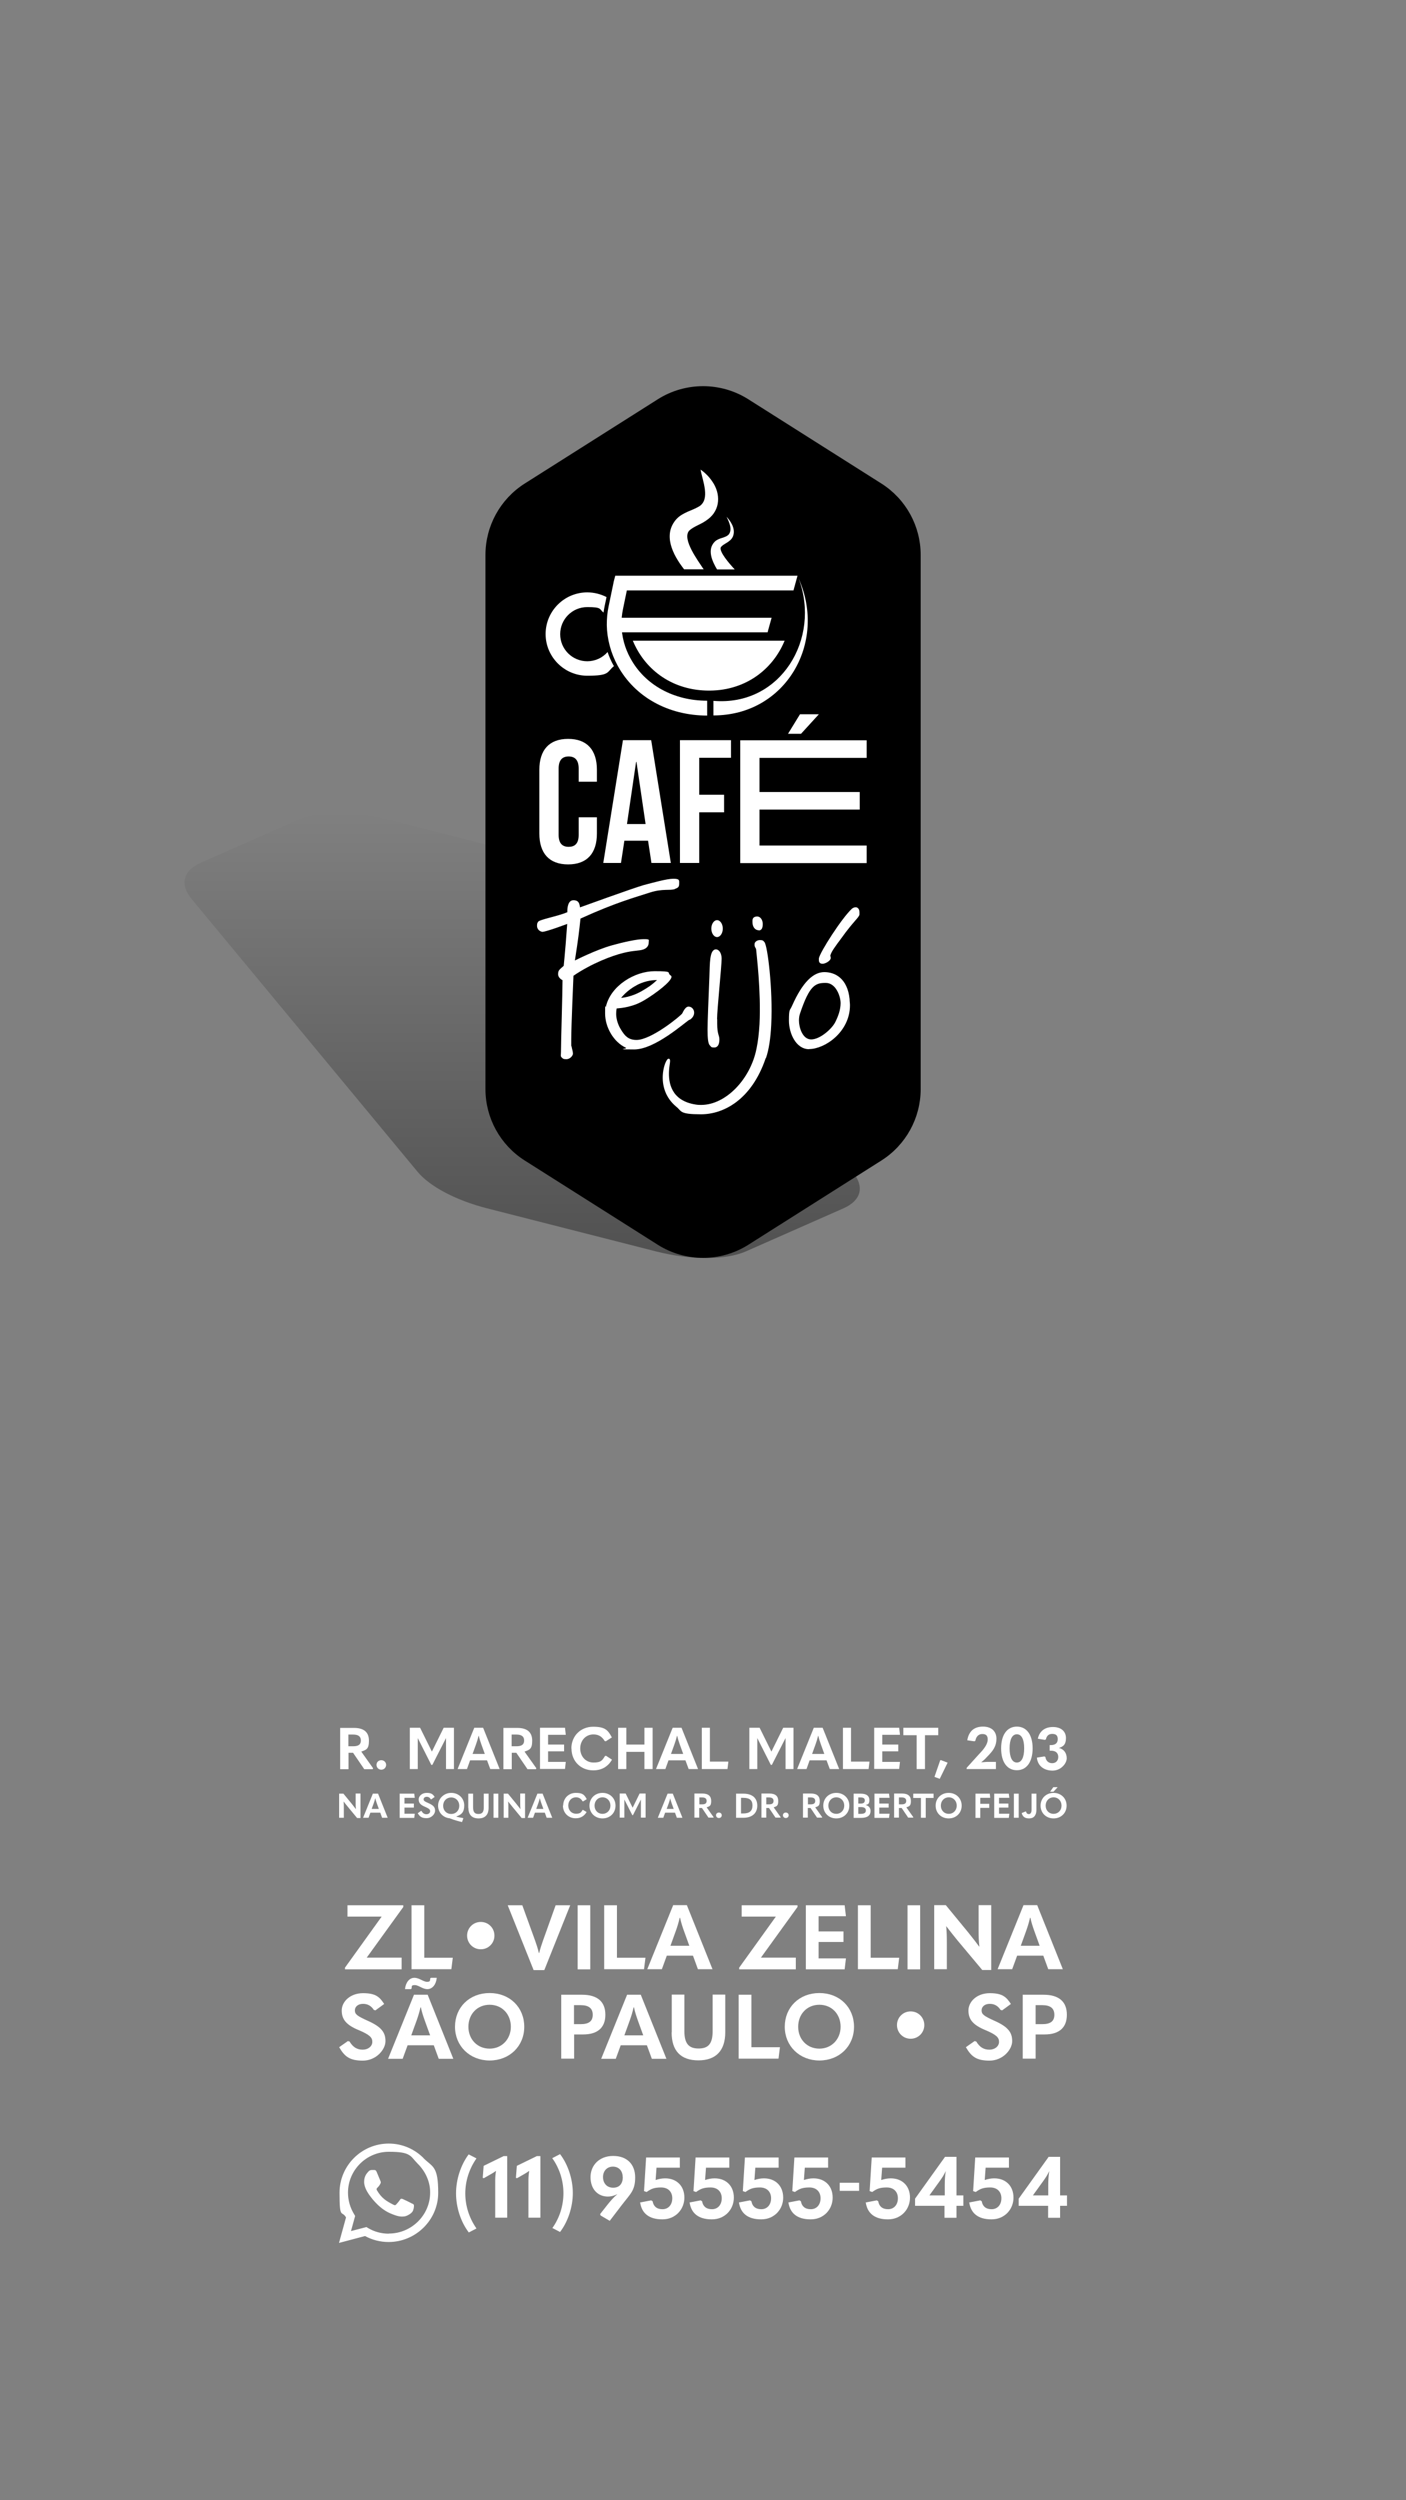 <?xml version="1.0" encoding="UTF-8"?>
<svg xmlns="http://www.w3.org/2000/svg" version="1.1" xmlns:xlink="http://www.w3.org/1999/xlink" viewBox="0 0 1080 1920">
  <rect x="0" y="0" width="1080" height="1920" fill="#808080" stroke="none"/>
  <defs>
    <style>
      .cls-1 {
        fill: #fff;
      }

      .cls-2 {
        fill: url(#linear-gradient);
        isolation: isolate;
        opacity: .6;
      }
    </style>
    <linearGradient id="linear-gradient" x1="749.1" y1="1866.1" x2="749.1" y2="1196.6" gradientTransform="translate(295.5 1556.9) scale(1 -.5) skewX(-22.9)" gradientUnits="userSpaceOnUse">
      <stop offset="0" stop-color="#000" stop-opacity="0"/>
      <stop offset="1" stop-color="#000" stop-opacity=".6"/>
    </linearGradient>
  </defs>
  <!-- Generator: Adobe Illustrator 28.7.1, SVG Export Plug-In . SVG Version: 1.2.0 Build 142)  -->
  <g>
    <g id="Layer_1">
      <g>
        <g>
          <g>
            <path class="cls-1" d="M286.6,1357.8l-.3.8h-6.5l-8.6-12.6h-3.5v12.6h-6.4v-31.7h10.6c7.5,0,11.5,3.2,11.5,9.8s-2.1,7-5.9,8.4l9.1,12.8h0ZM267.6,1332v9h3.6c4.1,0,6-1.3,6-4.4s-1.9-4.6-6-4.6h-3.6Z"/>
            <path class="cls-1" d="M289.2,1355.3c0-2.1,1.6-3.6,3.7-3.6s3.7,1.6,3.7,3.6-1.6,3.7-3.7,3.7-3.7-1.7-3.7-3.7Z"/>
            <path class="cls-1" d="M331.7,1345.2h0l9.1-18.4h7.9v31.7h-6.1v-23.8h0l-10.5,20.6h-.8l-10.4-20.6h0v23.8h-6.1v-31.7h7.9l9.1,18.4h-.1Z"/>
            <path class="cls-1" d="M376.6,1358.5l-2.5-6.7h-13l-2.4,6.7h-7.2l12.8-31.7h6.8l12.7,31.7h-7.2,0ZM363,1346.9h9.4l-2.7-7.5c-.7-2-1.4-4.1-1.9-6.4h-.2c-.5,2.2-1.2,4.4-1.9,6.4l-2.7,7.5h0Z"/>
            <path class="cls-1" d="M412,1357.8l-.3.8h-6.5l-8.6-12.6h-3.5v12.6h-6.4v-31.7h10.6c7.5,0,11.5,3.2,11.5,9.8s-2.1,7-5.9,8.4l9.1,12.8h0ZM393,1332v9h3.6c4.1,0,6-1.3,6-4.4s-1.9-4.6-6-4.6h-3.6Z"/>
            <path class="cls-1" d="M414.8,1326.8h19.2l.6,5.4h-13.6v7.5h12.3v5.2h-12.3v8.1h13.6l-.6,5.4h-19.2v-31.7h0Z"/>
            <path class="cls-1" d="M438.9,1342.7c0-9.8,7.3-16.7,16.7-16.7s11.4,2.7,14.4,8.2l-4.7,3-.8-.2c-2.1-3.5-4.8-5.1-8.7-5.1-5.7,0-10.1,4.5-10.1,10.8s4.4,10.8,10.2,10.8,6.7-1.6,8.8-5l.8-.2,4.6,3c-3.2,5.5-8.1,8.2-14.4,8.2-9.5,0-16.7-6.9-16.7-16.7h0Z"/>
            <path class="cls-1" d="M474.8,1358.5v-31.7h6.3v12.9h13.9v-12.9h6.3v31.7h-6.3v-13.2h-13.9v13.2h-6.3Z"/>
            <path class="cls-1" d="M529,1358.5l-2.5-6.7h-13l-2.4,6.7h-7.2l12.8-31.7h6.8l12.7,31.7h-7.2ZM515.4,1346.9h9.4l-2.7-7.5c-.7-2-1.4-4.1-1.9-6.4h-.2c-.5,2.2-1.2,4.4-1.9,6.4l-2.7,7.5h0Z"/>
            <path class="cls-1" d="M539,1326.8h6.3v26h14.2l-.7,5.7h-19.7v-31.7h0Z"/>
            <path class="cls-1" d="M592.5,1345.2h0l9.1-18.4h7.9v31.7h-6.1v-23.8h0l-10.5,20.6h-.8l-10.4-20.6h0v23.8h-6.1v-31.7h7.9l9.1,18.4h-.1Z"/>
            <path class="cls-1" d="M637.4,1358.5l-2.5-6.7h-13l-2.4,6.7h-7.2l12.8-31.7h6.8l12.7,31.7h-7.2,0ZM623.8,1346.9h9.4l-2.7-7.5c-.7-2-1.4-4.1-1.9-6.4h-.2c-.5,2.2-1.2,4.4-1.9,6.4l-2.7,7.5h0Z"/>
            <path class="cls-1" d="M647.4,1326.8h6.3v26h14.2l-.7,5.7h-19.7v-31.7h0Z"/>
            <path class="cls-1" d="M671.5,1326.8h19.2l.6,5.4h-13.6v7.5h12.3v5.2h-12.3v8.1h13.6l-.6,5.4h-19.2v-31.7h0Z"/>
            <path class="cls-1" d="M704.1,1332.5h-10.2v-5.7h26.8v5.7h-10.2v26h-6.4v-26h0Z"/>
            <path class="cls-1" d="M721.8,1366l-4-1.5,4.4-12.7.5-.2,5.2,2-6.1,12.5h0Z"/>
            <path class="cls-1" d="M742.5,1358.5v-.9l9.3-10.3c4.7-4.8,6.9-8.3,6.9-11.5s-1.5-4.2-4.2-4.2-4.7,1.8-5.3,5.2l-.8.4-5.4-.8c1.2-7.1,5.4-10.5,12.1-10.5s10.3,3.8,10.3,9.3-2.3,9-6.9,13.6l-2,2.1c-.9.8-1.6,1.5-2.8,2.4h0c1.7,0,3.1-.3,4.9-.3h6.4v5.5h-22.5Z"/>
            <path class="cls-1" d="M769,1342.6c0-10.4,4.6-16.7,12.1-16.7s12.1,6.3,12.1,16.7-4.6,16.8-12.1,16.8-12.1-6.3-12.1-16.8ZM786.7,1342.6c0-7-2-10.8-5.6-10.8s-5.6,3.9-5.6,10.8,2,10.9,5.6,10.9,5.6-3.9,5.6-10.9Z"/>
            <path class="cls-1" d="M796.6,1349.7l5.6-.9.8.4c.4,3,2.4,4.8,5.2,4.8s4.7-1.9,4.7-4.8-1.9-4.8-5.5-4.8h-1.1v-4.3h.9c3.5,0,5.3-1.6,5.3-4.6s-1.6-4-4.3-4-4.3,1.6-4.8,4.2l-.8.4-5.4-.9c1.2-5.7,5.3-9,11.6-9s10,3.4,10,8.5-2.1,6.5-5.4,7.6c3.7.8,6,3.9,6,7.9s-4.5,9.5-10.9,9.5-11.3-3.5-12-9.7v-.3Z"/>
          </g>
          <g>
            <path class="cls-1" d="M260.5,1395.9v-18.5h3.3l6.4,7.8c1,1.3,2,2.5,3.2,4.1h0c-.2-1.6-.2-2.9-.2-4.7v-7.3h3.7v18.8h-2.6l-7.1-8.6c-1-1.2-2-2.5-3.3-4.1h0c.2,1.6.2,2.9.2,4.7v7.8h-3.6Z"/>
            <path class="cls-1" d="M293.5,1395.9l-1.4-3.9h-7.6l-1.4,3.9h-4.2l7.5-18.5h4l7.4,18.5h-4.3ZM285.5,1389.1h5.5l-1.6-4.4c-.4-1.2-.8-2.4-1.1-3.7h-.1c-.3,1.3-.7,2.6-1.1,3.7l-1.6,4.4h0Z"/>
            <path class="cls-1" d="M307,1377.4h11.2l.4,3.2h-7.9v4.4h7.2v3.1h-7.2v4.7h7.9l-.4,3.2h-11.2v-18.5h0Z"/>
            <path class="cls-1" d="M320.8,1392.5l2.5-1.8h.5c1,1.8,2.2,2.5,3.8,2.5s2.8-1,2.8-2.3-.7-2-3.9-3.4c-3.6-1.5-4.9-3.1-4.9-5.7s2.5-5,6.2-5,4.8,1.2,6.1,3.1l-2.5,1.8h-.5c-.7-1.2-1.7-1.9-3.1-1.9s-2.4.8-2.4,1.9.5,1.6,3.8,3c3.9,1.7,5,3.3,5,5.8s-2.7,5.7-6.5,5.7-5.3-1.2-6.8-3.8h-.1Z"/>
            <path class="cls-1" d="M350.6,1395.1c1.6.4,3.3.7,5,1l.3.3-1,2.8c-3-.7-6.3-1.6-9.5-2.9-5.1-.5-8.9-4.5-8.9-9.7s4.3-9.8,10.1-9.8,10,4.2,10,9.6-2.2,7.1-6,8.5h0v.2ZM346.6,1393c3.6,0,6.2-2.7,6.2-6.3s-2.6-6.4-6.2-6.4-6.2,2.7-6.2,6.4,2.6,6.3,6.2,6.3Z"/>
            <path class="cls-1" d="M359.7,1388.3v-10.9h3.7v10.6c0,3.6,1.3,5,4.1,5s4.1-1.4,4.1-5v-10.6h3.7v10.9c0,5.2-2.6,8.1-7.7,8.1s-7.8-2.8-7.8-8.1h-.1Z"/>
            <path class="cls-1" d="M379.1,1377.4h3.7v18.5h-3.7v-18.5Z"/>
            <path class="cls-1" d="M386.9,1395.9v-18.5h3.3l6.4,7.8c1,1.3,2,2.5,3.2,4.1h0c-.2-1.6-.2-2.9-.2-4.7v-7.3h3.7v18.8h-2.6l-7.1-8.6c-1-1.2-2-2.5-3.3-4.1h0c.2,1.6.2,2.9.2,4.7v7.8h-3.6Z"/>
            <path class="cls-1" d="M419.9,1395.9l-1.4-3.9h-7.6l-1.4,3.9h-4.2l7.5-18.5h4l7.4,18.5h-4.3ZM411.9,1389.1h5.5l-1.6-4.4c-.4-1.2-.8-2.4-1.1-3.7h-.1c-.3,1.3-.7,2.6-1.1,3.7l-1.6,4.4h0Z"/>
            <path class="cls-1" d="M432.6,1386.6c0-5.7,4.2-9.8,9.7-9.8s6.6,1.6,8.4,4.8l-2.7,1.7h-.5c-1.2-2.1-2.8-3.1-5.1-3.1-3.3,0-5.9,2.6-5.9,6.3s2.6,6.3,5.9,6.3,3.9-.9,5.1-2.9h.4c0,0,2.7,1.6,2.7,1.6-1.9,3.2-4.7,4.8-8.4,4.8-5.6,0-9.8-4.1-9.8-9.8h.2Z"/>
            <path class="cls-1" d="M452.8,1386.6c0-5.6,4.2-9.8,10-9.8s10,4.2,10,9.8-4.2,9.8-10,9.8-10-4.2-10-9.8ZM468.9,1386.6c0-3.7-2.6-6.4-6.1-6.4s-6.1,2.7-6.1,6.4,2.6,6.3,6.1,6.3,6.1-2.7,6.1-6.3Z"/>
            <path class="cls-1" d="M486,1388.1h0l5.3-10.8h4.6v18.5h-3.6v-13.9h0l-6.1,12h-.5l-6.1-12h0v13.9h-3.6v-18.5h4.6l5.3,10.8h.1Z"/>
            <path class="cls-1" d="M519.9,1395.9l-1.4-3.9h-7.6l-1.4,3.9h-4.2l7.5-18.5h4l7.4,18.5h-4.3ZM512,1389.1h5.5l-1.6-4.4c-.4-1.2-.8-2.4-1.1-3.7h0c-.3,1.3-.7,2.6-1.1,3.7l-1.6,4.4h0Z"/>
            <path class="cls-1" d="M548.2,1395.4l-.2.4h-3.8l-5-7.4h-2.1v7.4h-3.7v-18.5h6.2c4.4,0,6.7,1.9,6.7,5.7s-1.2,4.1-3.5,4.9l5.3,7.5h0ZM537.2,1380.4v5.2h2.1c2.4,0,3.5-.8,3.5-2.6s-1.1-2.7-3.5-2.7h-2.1Z"/>
            <path class="cls-1" d="M550,1394c0-1.2.9-2.1,2.2-2.1s2.2.9,2.2,2.1-.9,2.1-2.2,2.1-2.2-1-2.2-2.1Z"/>
            <path class="cls-1" d="M565.4,1395.9v-18.5h5.7c6.8,0,10.6,3.4,10.6,9.2s-4,9.3-10.6,9.3h-5.7ZM569.1,1392.6h1.8c4.8,0,7.1-1.9,7.1-6.1s-2.3-5.9-7-5.9h-1.8v11.9h0Z"/>
            <path class="cls-1" d="M599.7,1395.4l-.2.4h-3.8l-5-7.4h-2.1v7.4h-3.7v-18.5h6.2c4.4,0,6.7,1.9,6.7,5.7s-1.2,4.1-3.5,4.9l5.3,7.5h0ZM588.6,1380.4v5.2h2.1c2.4,0,3.5-.8,3.5-2.6s-1.1-2.7-3.5-2.7h-2.1Z"/>
            <path class="cls-1" d="M601.4,1394c0-1.2.9-2.1,2.2-2.1s2.2.9,2.2,2.1-.9,2.1-2.2,2.1-2.2-1-2.2-2.1Z"/>
            <path class="cls-1" d="M631.6,1395.4l-.2.4h-3.8l-5-7.4h-2.1v7.4h-3.7v-18.5h6.2c4.4,0,6.7,1.9,6.7,5.7s-1.2,4.1-3.5,4.9l5.3,7.5h0ZM620.6,1380.4v5.2h2.1c2.4,0,3.5-.8,3.5-2.6s-1.1-2.7-3.5-2.7h-2.1Z"/>
            <path class="cls-1" d="M632.4,1386.6c0-5.6,4.2-9.8,10-9.8s10,4.2,10,9.8-4.2,9.8-10,9.8-10-4.2-10-9.8ZM648.5,1386.6c0-3.7-2.6-6.4-6.1-6.4s-6.1,2.7-6.1,6.4,2.6,6.3,6.1,6.3,6.1-2.7,6.1-6.3Z"/>
            <path class="cls-1" d="M655.7,1395.9v-18.5h5.5c4.5,0,6.6,1.8,6.6,4.9s-1.1,3.3-2.9,3.8h0c2.4.6,3.8,2.2,3.8,4.6,0,3.4-2.3,5.3-7.4,5.3h-5.7.1ZM659.3,1385h1.9c2.1,0,3.1-.8,3.1-2.4s-1-2.3-3.3-2.3h-1.7v4.8h0ZM659.3,1392.9h1.9c2.8,0,3.9-.9,3.9-2.6s-1.2-2.6-3.7-2.6h-2.1v5.3h0Z"/>
            <path class="cls-1" d="M671.7,1377.4h11.2l.4,3.2h-7.9v4.4h7.2v3.1h-7.2v4.7h7.9l-.4,3.2h-11.2v-18.5h0Z"/>
            <path class="cls-1" d="M701.6,1395.4l-.2.4h-3.8l-5-7.4h-2.1v7.4h-3.7v-18.5h6.2c4.4,0,6.7,1.9,6.7,5.7s-1.2,4.1-3.5,4.9l5.3,7.5h0ZM690.5,1380.4v5.2h2.1c2.4,0,3.5-.8,3.5-2.6s-1.1-2.7-3.5-2.7h-2.1Z"/>
            <path class="cls-1" d="M707.5,1380.7h-6v-3.3h15.6v3.3h-6v15.2h-3.7v-15.2h.1Z"/>
            <path class="cls-1" d="M718.7,1386.6c0-5.6,4.2-9.8,10-9.8s10,4.2,10,9.8-4.2,9.8-10,9.8-10-4.2-10-9.8ZM734.9,1386.6c0-3.7-2.6-6.4-6.1-6.4s-6.1,2.7-6.1,6.4,2.6,6.3,6.1,6.3,6.1-2.7,6.1-6.3Z"/>
            <path class="cls-1" d="M749.4,1377.4h10.9l.3,3.2h-7.6v4.6h6.9v3.1h-6.9v7.7h-3.7v-18.5h0Z"/>
            <path class="cls-1" d="M763.7,1377.4h11.2l.4,3.2h-7.9v4.4h7.2v3.1h-7.2v4.7h7.9l-.4,3.2h-11.2v-18.5h0Z"/>
            <path class="cls-1" d="M778.8,1377.4h3.7v18.5h-3.7v-18.5Z"/>
            <path class="cls-1" d="M788.2,1391.3c.3,1.2,1,1.8,2.1,1.8s2.1-1,2.1-3.3v-12.4h3.7v12.5c0,4.2-2,6.5-5.6,6.5s-5-1.6-5.7-4.1l2.9-1.2h.4v.2Z"/>
            <path class="cls-1" d="M799.3,1386.6c0-5.6,4.2-9.8,10-9.8s10,4.2,10,9.8-4.2,9.8-10,9.8-10-4.2-10-9.8ZM815.4,1386.6c0-3.7-2.6-6.4-6.1-6.4s-6.1,2.7-6.1,6.4,2.6,6.3,6.1,6.3,6.1-2.7,6.1-6.3ZM806.6,1375.9l2.5-3.5h3.2v.2c0,0-3.1,3.3-3.1,3.3h-2.6Z"/>
          </g>
        </g>
        <g>
          <g>
            <path class="cls-1" d="M293.1,1471.8h-26.2v-8.7h42.9v1.3l-28.1,38.9h26.8v9h-43.5v-1.3l28.1-39.1h0Z"/>
            <path class="cls-1" d="M316.2,1463.1h9.7v40.3h21.9l-1.1,8.8h-30.6v-49.2h.1Z"/>
            <path class="cls-1" d="M358.8,1486.4c0-5.8,4.6-10.5,10.5-10.5s10.5,4.7,10.5,10.5-4.6,10.5-10.5,10.5-10.5-4.7-10.5-10.5Z"/>
            <path class="cls-1" d="M409.9,1512.9l-19.9-49.8h11.2l9.9,27.3c.9,2.6,2,5.8,2.8,9.3h.3c.8-3.5,1.9-6.5,2.8-9.2l9.8-27.4h11.2l-19.9,49.8h-8.3.1Z"/>
            <path class="cls-1" d="M443.7,1463.1h9.7v49.2h-9.7v-49.2Z"/>
            <path class="cls-1" d="M464.2,1463.1h9.7v40.3h21.9l-1.1,8.8h-30.6v-49.2h.1Z"/>
            <path class="cls-1" d="M536.1,1512.2l-3.8-10.4h-20.1l-3.8,10.4h-11.2l19.9-49.2h10.5l19.7,49.2h-11.2ZM515,1494.2h14.5l-4.2-11.6c-1.1-3.1-2.2-6.4-2.9-9.9h-.3c-.8,3.5-1.8,6.8-2.9,9.9l-4.2,11.6h0Z"/>
            <path class="cls-1" d="M595.9,1471.8h-26.2v-8.7h42.9v1.3l-28.1,38.9h26.8v9h-43.5v-1.3l28.1-39.1h0Z"/>
            <path class="cls-1" d="M619,1463.1h29.8l1,8.4h-21v11.7h19.1v8.1h-19.1v12.6h21l-1,8.4h-29.8v-49.2Z"/>
            <path class="cls-1" d="M659.1,1463.1h9.7v40.3h21.9l-1.1,8.8h-30.6v-49.2h0Z"/>
            <path class="cls-1" d="M697.1,1463.1h9.7v49.2h-9.7v-49.2Z"/>
            <path class="cls-1" d="M717.6,1512.2v-49.2h8.9l17.1,20.8c2.6,3.3,5.3,6.6,8.5,11h.2c-.5-4.4-.6-7.7-.6-12.4v-19.4h9.7v49.8h-6.9l-19-22.7c-2.7-3.3-5.4-6.7-8.7-11h0c.4,4.3.5,7.7.5,12.4v20.7h-9.7,0Z"/>
            <path class="cls-1" d="M805.2,1512.2l-3.8-10.4h-20.1l-3.8,10.4h-11.2l19.9-49.2h10.5l19.7,49.2h-11.2ZM784.1,1494.2h14.5l-4.2-11.6c-1.1-3.1-2.2-6.4-2.9-9.9h-.3c-.8,3.5-1.8,6.8-2.9,9.9l-4.2,11.6h0Z"/>
          </g>
          <g>
            <path class="cls-1" d="M260.5,1572.1l6.7-4.7,1.3.3c2.6,4.4,5.8,6.3,10.1,6.3s7.4-2.7,7.4-6-1.9-5.4-10.4-9c-9.7-4-13.1-8.3-13.1-15.1s6.5-13.3,16.4-13.3,12.8,3.1,16.2,8.3l-6.7,4.9-1.2-.3c-1.9-2.9-4.5-4.7-8.3-4.7s-6.3,2.1-6.3,5,1.4,4.2,10.1,8.1c10.3,4.6,13.4,8.9,13.4,15.5s-7.2,15-17.4,15-14-3.2-18.1-10.2h-.1Z"/>
            <path class="cls-1" d="M337,1581l-3.8-10.4h-20.1l-3.8,10.4h-11.2l19.9-49.2h10.5l19.7,49.2h-11.2ZM315.6,1527.5h-4.5c.5-5.2,3.4-8.7,7.2-8.7s6.9,3.1,9.7,3.1,2.2-1.1,2.5-2.7l.6-.4h4.4c-.5,5.2-3.4,8.7-7.2,8.7s-6.7-3.1-9.7-3.1-2.1,1.1-2.5,2.7l-.5.4ZM315.9,1563h14.5l-4.2-11.6c-1.1-3.1-2.2-6.4-2.9-9.9h-.3c-.8,3.5-1.8,6.8-2.9,9.9l-4.2,11.6Z"/>
            <path class="cls-1" d="M349.5,1556.4c0-14.9,11.1-25.9,26.6-25.9s26.6,11,26.6,25.9-11.3,25.9-26.6,25.9-26.6-11.2-26.6-25.9ZM392.4,1556.4c0-9.7-6.8-16.9-16.3-16.9s-16.3,7.2-16.3,16.9,6.9,16.8,16.3,16.8,16.3-7.3,16.3-16.8Z"/>
            <path class="cls-1" d="M431.1,1581v-49.2h15.9c11.9,0,18,5.3,18,15.4s-6.2,15.1-17.1,15.1h-6.9v18.6h-9.9ZM440.9,1554.4h5.1c6.4,0,9.3-2.3,9.3-7.2s-3-7.4-9.3-7.4h-5.1v14.6Z"/>
            <path class="cls-1" d="M500.7,1581l-3.8-10.4h-20.1l-3.8,10.4h-11.2l19.9-49.2h10.5l19.7,49.2h-11.2ZM479.6,1563h14.5l-4.2-11.6c-1.1-3.1-2.2-6.4-2.9-9.9h-.3c-.8,3.5-1.8,6.8-2.9,9.9l-4.2,11.6Z"/>
            <path class="cls-1" d="M516,1560.7v-29h9.7v28.1c0,9.4,3.3,13.3,10.9,13.3s10.8-3.8,10.8-13.3v-28.1h9.7v29c0,13.7-6.9,21.5-20.6,21.5s-20.6-7.4-20.6-21.5h0Z"/>
            <path class="cls-1" d="M567.5,1531.8h9.7v40.3h21.9l-1.1,8.8h-30.6v-49.2h0Z"/>
            <path class="cls-1" d="M602.8,1556.4c0-14.9,11.1-25.9,26.6-25.9s26.6,11,26.6,25.9-11.3,25.9-26.6,25.9-26.6-11.2-26.6-25.9ZM645.7,1556.4c0-9.7-6.8-16.9-16.3-16.9s-16.3,7.2-16.3,16.9,6.9,16.8,16.3,16.8,16.3-7.3,16.3-16.8Z"/>
            <path class="cls-1" d="M689,1555.1c0-5.8,4.6-10.5,10.5-10.5s10.5,4.7,10.5,10.5-4.6,10.5-10.5,10.5-10.5-4.7-10.5-10.5Z"/>
            <path class="cls-1" d="M741.9,1572.1l6.7-4.7,1.3.3c2.6,4.4,5.8,6.3,10.1,6.3s7.4-2.7,7.4-6-1.9-5.4-10.4-9c-9.7-4-13.1-8.3-13.1-15.1s6.5-13.3,16.4-13.3,12.8,3.1,16.2,8.3l-6.7,4.9-1.2-.3c-1.9-2.9-4.5-4.7-8.3-4.7s-6.3,2.1-6.3,5,1.4,4.2,10.1,8.1c10.3,4.6,13.4,8.9,13.4,15.5s-7.2,15-17.4,15-14-3.2-18.1-10.2h-.1Z"/>
            <path class="cls-1" d="M785.6,1581v-49.2h15.9c11.9,0,18,5.3,18,15.4s-6.2,15.1-17.1,15.1h-6.9v18.6h-9.9ZM795.5,1554.4h5.1c6.4,0,9.3-2.3,9.3-7.2s-3-7.4-9.3-7.4h-5.1v14.6Z"/>
          </g>
        </g>
        <g>
          <path class="cls-1" d="M360,1714.2c-6.1-8-9.7-19.2-9.7-29.9s3.7-21.9,9.7-29.9l6,3.1c-5.5,7.8-8.6,17.3-8.6,26.9s3.1,19.1,8.6,26.9l-6,3.1v-.2Z"/>
          <path class="cls-1" d="M380.4,1703.1v-29c0-2,.2-4.6.6-6.9h-.2c-1.2.9-2.5,1.7-4.1,2.6l-5.1,2.9-.8-.3.7-9.2,15.4-7.5h2.7v47.3h-9.3,0Z"/>
          <path class="cls-1" d="M405.9,1703.1v-29c0-2,.2-4.6.6-6.9h-.2c-1.2.9-2.5,1.7-4.1,2.6l-5.1,2.9-.8-.3.7-9.2,15.4-7.5h2.7v47.3h-9.3,0Z"/>
          <path class="cls-1" d="M424.2,1711.1c5.6-7.8,8.6-17.3,8.6-26.9s-3-19.1-8.6-26.9l6-3.1c6.1,8,9.8,19.2,9.8,29.9s-3.7,21.9-9.8,29.9l-6-3.1v.2Z"/>
          <path class="cls-1" d="M468.3,1705.4l-7-4.1-.3-1.1,5.6-7.1c2.2-2.8,4.8-5.8,7.6-8.1h-.1c-2.4,1.2-4.9,1.8-7.1,1.8-7.9,0-13.4-5.8-13.4-14.9s6.7-16.3,17.4-16.3,16.9,6.5,16.9,16.5-3.6,12.5-9.9,20.7l-9.7,12.7h0ZM478.3,1671.8c0-4.8-3-8-7.5-8s-7.6,3.3-7.6,8,2.9,8.2,7.8,8.2,7.4-3.2,7.4-8.2h0Z"/>
          <path class="cls-1" d="M491.9,1691.3l8.3-1.6,1.1.7c.7,4,3.2,6.1,7.6,6.1s7.5-3.3,7.5-8.4-3.3-8.3-8.6-8.3-7.8,1.1-11.1,3.5l-2-.7,1.6-25.8h25.9v7.8h-17.9l-.7,9.5c2.4-.8,4.8-1.3,7.3-1.3,8.9,0,14.8,5.9,14.8,14.8s-6.7,16.7-16.9,16.7-15.9-4.6-17.1-13.1h.2Z"/>
          <path class="cls-1" d="M529.9,1691.3l8.3-1.6,1.1.7c.7,4,3.2,6.1,7.6,6.1s7.5-3.3,7.5-8.4-3.3-8.3-8.6-8.3-7.8,1.1-11.1,3.5l-2-.7,1.6-25.8h25.9v7.8h-17.9l-.7,9.5c2.4-.8,4.8-1.3,7.3-1.3,8.9,0,14.8,5.9,14.8,14.8s-6.7,16.7-16.9,16.7-15.9-4.6-17.1-13.1h.2Z"/>
          <path class="cls-1" d="M567.8,1691.3l8.3-1.6,1.1.7c.7,4,3.2,6.1,7.6,6.1s7.5-3.3,7.5-8.4-3.3-8.3-8.6-8.3-7.8,1.1-11.1,3.5l-2-.7,1.6-25.8h25.9v7.8h-17.9l-.7,9.5c2.4-.8,4.8-1.3,7.3-1.3,8.9,0,14.8,5.9,14.8,14.8s-6.7,16.7-16.9,16.7-15.9-4.6-17.1-13.1h.2Z"/>
          <path class="cls-1" d="M605.8,1691.3l8.3-1.6,1.1.7c.7,4,3.2,6.1,7.6,6.1s7.5-3.3,7.5-8.4-3.3-8.3-8.6-8.3-7.8,1.1-11.1,3.5l-2-.7,1.6-25.8h25.9v7.8h-17.9l-.7,9.5c2.4-.8,4.8-1.3,7.3-1.3,8.9,0,14.8,5.9,14.8,14.8s-6.7,16.7-16.9,16.7-15.9-4.6-17.1-13.1h.2Z"/>
          <path class="cls-1" d="M645,1682.4v-6.2h14.9v6.2h-14.9Z"/>
          <path class="cls-1" d="M665.2,1691.3l8.3-1.6,1.1.7c.7,4,3.2,6.1,7.6,6.1s7.5-3.3,7.5-8.4-3.3-8.3-8.6-8.3-7.8,1.1-11.1,3.5l-2-.7,1.6-25.8h25.9v7.8h-17.9l-.7,9.5c2.4-.8,4.8-1.3,7.3-1.3,8.9,0,14.8,5.9,14.8,14.8s-6.7,16.7-16.9,16.7-15.9-4.6-17.1-13.1h.2Z"/>
          <path class="cls-1" d="M725.5,1703.1v-9.2h-22.6v-5.5l23-32.1h8.8v29.6h5.3v8h-5.3v9.2h-9.2ZM713.8,1685.9h11.9v-7.4c0-4.4.2-7.8.8-11.3h0c-1.6,3.3-2.7,4.9-3.8,6.5l-8.8,12.2h0Z"/>
          <path class="cls-1" d="M744.7,1691.3l8.3-1.6,1.1.7c.7,4,3.2,6.1,7.6,6.1s7.5-3.3,7.5-8.4-3.3-8.3-8.6-8.3-7.8,1.1-11.1,3.5l-2-.7,1.6-25.8h25.9v7.8h-17.9l-.7,9.5c2.4-.8,4.8-1.3,7.3-1.3,8.9,0,14.8,5.9,14.8,14.8s-6.7,16.7-16.9,16.7-15.9-4.6-17.1-13.1h.2Z"/>
          <path class="cls-1" d="M805.1,1703.1v-9.2h-22.6v-5.5l23-32.1h8.8v29.6h5.3v8h-5.3v9.2h-9.2ZM793.3,1685.9h11.9v-7.4c0-4.4.2-7.8.8-11.3h0c-1.6,3.3-2.7,4.9-3.8,6.5l-8.8,12.2h0Z"/>
          <path class="cls-1" d="M325.3,1657.2c-7.1-7.1-16.6-11.1-26.7-11.1-20.8,0-37.8,16.9-37.8,37.8s1.7,13.2,5,18.9l-5.4,19.6,20-5.3c5.5,3,11.7,4.6,18.1,4.6h0c20.8,0,38.1-16.9,38.1-37.8s-4.3-19.6-11.4-26.7h0ZM298.6,1715.3c-5.6,0-11.2-1.5-16-4.4l-1.1-.7-11.9,3.1,3.2-11.6-.7-1.2c-3.1-5-4.8-10.8-4.8-16.7,0-17.3,14.1-31.4,31.4-31.4s16.3,3.3,22.2,9.2c5.9,5.9,9.6,13.8,9.5,22.2,0,17.3-14.4,31.4-31.7,31.4h-.1ZM315.8,1691.8c-.9-.5-5.6-2.8-6.4-3.1-.9-.3-1.5-.5-2.1.5s-2.4,3.1-3,3.7c-.5.6-1.1.7-2,.2-5.5-2.8-9.2-5-12.8-11.2-1-1.7,1-1.5,2.8-5.2.3-.6.2-1.2,0-1.7s-2.1-5.1-2.9-7c-.8-1.8-1.5-1.6-2.1-1.6h-1.8c-.6,0-1.7.2-2.5,1.2-.9,1-3.3,3.2-3.3,7.9s3.4,9.1,3.8,9.8c.5.6,6.7,10.2,16.1,14.3,6,2.6,8.3,2.8,11.3,2.4,1.8-.3,5.6-2.3,6.4-4.5s.8-4.1.5-4.5c-.2-.4-.9-.7-1.8-1.1h-.2Z"/>
        </g>
      </g>
      <path class="cls-2" d="M229.1,629.5l-74.8,33c-13.7,6.1-16.4,16.6-7,28l173.5,209.4c9.4,11.3,29.5,21.9,53.3,28l129.5,33c26.9,6.9,53.9,6.9,69.5,0l74.8-33c13.7-6.1,16.4-16.6,7-28l-173.5-209.4c-9.4-11.3-29.5-21.9-53.3-28l-129.5-33c-26.9-6.9-53.9-6.9-69.5,0h0Z"/>
      <g>
        <path d="M505.3,306.6l-102.2,64.7c-18.8,11.9-30.2,32.6-30.2,54.8v410.3c0,22.2,11.4,42.9,30.2,54.8l102.2,64.7c21.2,13.4,48.3,13.4,69.5,0l102.2-64.7c18.8-11.9,30.2-32.6,30.2-54.8v-410.3c0-22.2-11.4-42.9-30.2-54.8l-102.2-64.7c-21.2-13.4-48.3-13.4-69.5,0h0Z"/>
        <g>
          <g>
            <path class="cls-1" d="M458.5,627.6v12.5c0,15.1-7.5,23.7-22.1,23.7s-22.1-8.6-22.1-23.7v-49c0-15.1,7.5-23.7,22.1-23.7s22.1,8.6,22.1,23.7v9.2h-14v-10.1c0-6.7-3-9.3-7.7-9.3s-7.7,2.6-7.7,9.3v50.9c0,6.7,3,9.2,7.7,9.2s7.7-2.4,7.7-9.2v-13.5h14Z"/>
            <path class="cls-1" d="M515.4,662.7h-15l-2.6-17.1h-18.2l-2.6,17.1h-13.6l15.1-94.3h21.7l15.1,94.3h.1ZM481.6,632.8h14.3l-7-47.7h-.3l-7,47.7Z"/>
            <path class="cls-1" d="M537.1,610.3h19.1v13.5h-19.1v38.9h-14.8v-94.3h39.2v13.5h-24.4v28.4h0Z"/>
            <path class="cls-1" d="M583.4,608.2h77v13.5h-77v27.6h82.3v13.5h-97.1v-94.3h97.1v13.5h-82.3v26.3h0Z"/>
            <polygon class="cls-1" points="629 548.5 615.3 563.5 605.3 563.5 614.5 548.5 629 548.5"/>
          </g>
          <g>
            <path class="cls-1" d="M518.5,682.7c-3.7,1.4-9.4-.5-19.3,2.7-11.3,3.7-26.1,7.6-53.3,20,0,0-1.1,11-2.6,20.9l-1.7,11.3s16-8.2,28.6-11.7c8.7-2.4,18.9-4.7,24.1-4.7s4,.3,4,2.7-1.5,4.3-4.1,5.2c-3.4,1.2-6.9.6-15.5,2.7-8.5,2.1-24.1,7.9-38.2,17.5,0,0-1.7,38.5-1.7,48.8s0,3.8.2,5.2c.3,2.1,1.1,4.1,1.1,5.8s-2.4,4.3-5,4.3-2.7-.5-3.7-1.4-.5-2-.5-4.4c0-7.5,1.2-45.2,1.2-54.9,0,0-3.4-1.5-3.4-4.6s1.1-3.5,4.3-6.4c0,0,1.1-11.1,1.5-16.5l1.2-15.7s-16.1,6.1-19.2,6.1c-2.7-.6-4-2.6-4-4.6s.3-2.3.9-3.2c1.4-1.8,14.9-4.1,22.4-7.3v-.8c0-2.7.5-8.4,4.7-8.4s4.7,2.9,5,5.5c0,0,41.1-14.9,48.9-17.1,6.9-1.8,17.8-4.9,22.9-4.9s4.4,1.5,4.4,4-1.1,3-3.2,3.8h0Z"/>
            <path class="cls-1" d="M529.7,783c-3.2,1.7-26.3,22.9-42.6,22.9s-4.5-.4-6.3-1.3c-9.4-4.3-16-15.7-16-26.3s.1-3.5.6-5.2c3.7-16.3,22.3-27.3,37.4-27.3s8.9,1,12.4,3.3c.4.3.6.6.6,1,0,3.6-12.2,12.8-20.4,17.7-8.9,5.5-17.7,6.3-21.7,6.6,0,0-.4,1.6-.4,4.2s.7,7.5,3.9,12.4c2.6,4.2,5.3,7.6,11.7,7.6,11.4,0,33.7-18.3,35.1-20.3.9-1.6,2.4-5.3,4.9-5.3s4.3,2.2,4.3,4.6-1.4,4.2-3.3,5.5h-.2ZM488.9,756.7c-7.3,3.7-11.8,9.6-11.8,9.6,0,0,8.1-.4,17-5.9,3.7-2.2,6.2-3.7,10.6-7.8-5.3,0-10.6,1.3-15.8,4h0Z"/>
            <path class="cls-1" d="M550.9,782.6v3.5c0,8.4,1.7,8.8,1.7,12.1s-1,6.2-3.9,6.2-2.3-.6-3.5-1.7c-1.3-1.3-1.7-5.4-1.7-12.1s.7-22.4,1.4-40.3c.4-10.3,0-20.9,4.9-21.3,2.4,0,4.5,2.8,4.5,7.1,0,6.3-3.5,39.2-3.5,46.5h0ZM555.2,713.1c0,3.6-2,6.5-4.4,6.5s-4.4-2.9-4.4-6.5,2-6.5,4.4-6.5,4.4,2.9,4.4,6.5Z"/>
            <path class="cls-1" d="M588.2,812.5c-11,32.5-32.8,43.2-49.7,43.2s-14.7-2.4-19-5.8c-8.7-7.2-10.8-16.6-10.4-24.1.3-5.7,2-10.3,3.4-12.1.3-.5.8-.7,1.2-.7.9,0,1.1,1.3,1,2.1,0,1-.6,3.7-.8,7.2-.5,9,1.5,22.9,20.4,25.9,1.9.3,2.9.3,4.3.3,19,0,37.9-19.9,42.5-43.2,1.2-5.7,1.9-12.1,2.3-18.7,1.3-25.7-2.4-54.3-2.5-56.7,0-2.2-1.5-2.4-1.3-4.6v-.6c.3-1.5,2-2.8,4.1-2.8s2.6.4,3.5,1.6c2.3,2.4,6.6,35.9,5.2,63.6-.5,9.9-1.7,18.8-4.1,25.6v-.2ZM582.9,714.4c-2.6,0-4.9-2.2-4.9-6.3v-1c0-2.3,1.3-3.3,3.7-3.3s4.2,2.6,4.2,5.8-1,4.9-3,4.9h0Z"/>
            <path class="cls-1" d="M621.5,805.7c-10.2,0-15.5-12.4-15.5-21.9s.7-7.5,2.4-11.4c8.1-18.3,16.4-25.9,24.8-25.9s17.8,5,19.4,20.7c0,1.7.3,3.2.3,4.7,0,20.6-19.3,33.7-31.4,33.7h0ZM614.6,778.1c-.6,1.6-.9,3.6-.9,5.6,0,5.2,2.7,14.5,9.4,14.5s15.7-7.9,18.4-13.1c2.4-4.7,4.2-9.8,4.2-14.8s-3.5-15.5-11.4-15.5-12.4,1.6-19.7,23.3ZM660.2,702.3c-.3,2.2-4.9,5.5-13.8,18-5.2,7-7.6,10.2-8.6,13.4,0,.6.3,1.2.3,1.9,0,2.4-4.3,4.5-6.2,4.5s-2.9-.9-2.9-2.9,0-.7,0-1.2c.7-4.6,17.4-30.7,25.3-38.1.6-.6,1.9-1.2,3-1.2s2.9.9,2.9,3.9,0,1.2,0,1.7h0Z"/>
          </g>
          <g>
            <path class="cls-1" d="M613.5,444.3c21.9,49.3-10,105.1-65.5,105.1v-11.2c51.6,4.4,82.8-47.7,65.5-93.9h0Z"/>
            <path class="cls-1" d="M543.2,549.5c-29.9,0-55.7-14.3-68.8-38.4-5.2-9.6-8.1-20.3-8.3-31.1,0-4.8.4-9.6,1.4-14.4l3.7-17.8c0-.5.2-1,.3-1.5l1.1-4.2h140l-3.1,11.3h-128l-3,14.5c-.8,3.9-1.2,7.9-1.1,11.9.1,8.9,2.5,17.9,6.9,25.8,11.1,20.4,33.2,32.5,58.9,32.5v11.3h0Z"/>
            <polygon class="cls-1" points="589.6 485.6 471.8 485.6 471.8 474.4 592.7 474.4 589.6 485.6"/>
            <path class="cls-1" d="M471.3,511.1c-1.8-3.3-3.4-6.8-4.6-10.4-3.9,4.5-9.6,7.1-15.6,7.1-11.5,0-20.8-9.3-20.8-20.8s9.3-20.8,20.8-20.8,9,1.5,12.5,4.2c.2-1.6.5-3.2.8-4.8l1.5-7.1c-4.5-2.3-9.6-3.6-14.8-3.6-17.7,0-32,14.4-32,32s14.4,32,32,32,14.8-2.7,20.5-7.4c0-.2-.2-.3-.3-.5h0Z"/>
            <g>
              <path class="cls-1" d="M540.5,437.2c-4.2-6.5-16.7-23-11.2-29.6,4-3.8,9.1-4.6,14.7-9,9.4-7.2,9.6-19.4,3.3-28.6-2.5-3.8-5.6-6.9-9.2-9.4,1.6,8.6,7.7,22.9-1.1,28.3-5.5,3.3-12.2,4.4-17.2,9.5-10.9,11.9-3.3,27.3,5.7,38.8h15Z"/>
              <path class="cls-1" d="M564.3,437.2c-4-4.3-12.2-13.7-10.6-17,1.7-2.2,4.4-2.9,6.9-5.1,4.1-3.3,3.7-9.1,1.2-13.2-1-1.9-2.3-3.5-3.7-5.1,1.9,4,4.6,9.5,1.8,13.5-2.7,3-7.6,2.5-10.8,5.6-6.1,6-2.2,14.9,1.7,21.4h13.5Z"/>
            </g>
            <path class="cls-1" d="M486.1,492c8.7,21.1,28.5,37.4,56.3,38.3,29.4.9,51.1-15.9,60.3-38.3h-116.6Z"/>
          </g>
        </g>
      </g>
    </g>
  </g>
</svg>